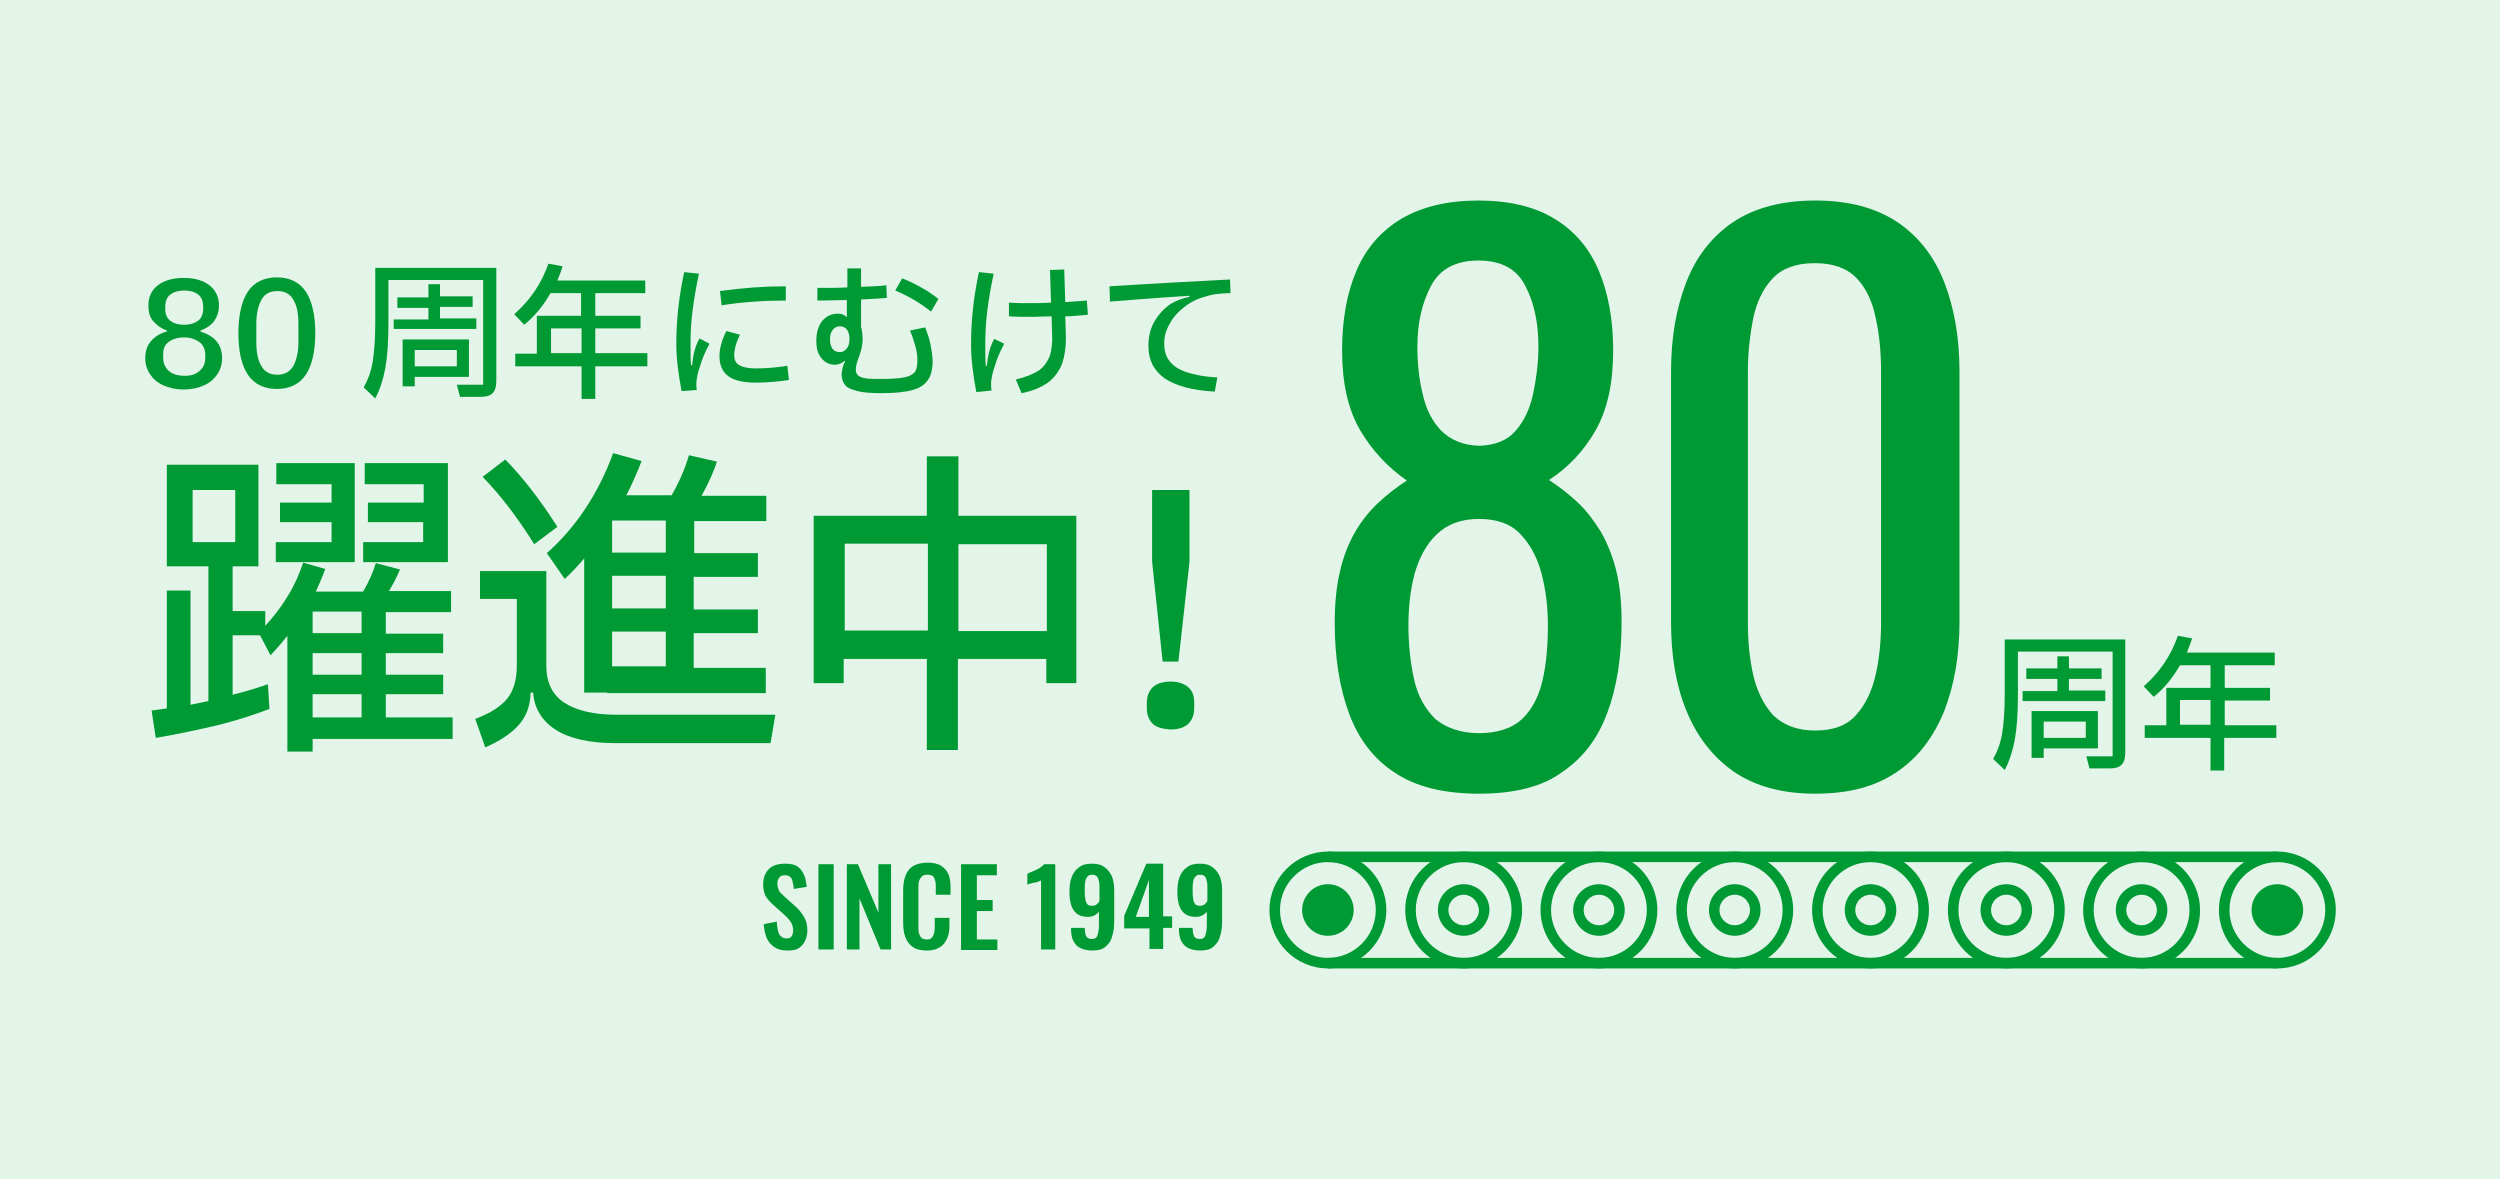 <?xml version="1.0" encoding="utf-8"?>
<!-- Generator: Adobe Illustrator 26.5.1, SVG Export Plug-In . SVG Version: 6.00 Build 0)  -->
<svg version="1.1" id="レイヤー_1" xmlns="http://www.w3.org/2000/svg" xmlns:xlink="http://www.w3.org/1999/xlink" x="0px"
	 y="0px" width="475px" height="224px" viewBox="0 0 475 224" style="enable-background:new 0 0 475 224;" xml:space="preserve">
<style type="text/css">
	.st0{fill:#E3F4E9;}
	.st1{fill:#009A34;}
</style>
<rect class="st0" width="475" height="224"/>
<g>
	<g>
		<path class="st1" d="M31,73.2c-1.1-0.5-1.9-1.2-2.5-2.1c-0.6-0.9-0.9-1.9-0.9-3.1c0-1.3,0.4-2.4,1.1-3.2c0.7-0.8,1.7-1.5,3-1.8
			v-0.2c-1.1-0.4-1.9-1-2.6-1.8s-0.9-1.8-0.9-3c0-1.6,0.6-2.9,1.8-3.8s2.8-1.4,4.9-1.4c2.1,0,3.7,0.5,4.9,1.4c1.2,1,1.8,2.2,1.8,3.8
			c0,1.2-0.3,2.1-0.9,3c-0.6,0.8-1.5,1.4-2.6,1.8v0.2c1.3,0.4,2.3,1,3,1.8c0.7,0.8,1.1,1.9,1.1,3.2c0,1.2-0.3,2.2-0.9,3.1
			s-1.4,1.6-2.5,2.1c-1.1,0.5-2.4,0.8-3.9,0.8S32.1,73.7,31,73.2z M37.9,70.5c0.7-0.6,1.1-1.4,1.1-2.5v-0.6c0-1-0.4-1.9-1.1-2.4
			s-1.7-0.9-2.9-0.9S32.8,64.4,32,65S31,66.4,31,67.4v0.6c0,1,0.4,1.9,1.1,2.5c0.7,0.6,1.7,0.9,3,0.9S37.2,71.1,37.9,70.5z
			 M37.7,60.9c0.6-0.5,0.9-1.3,0.9-2.2v-0.5c0-1-0.3-1.7-0.9-2.2c-0.6-0.5-1.5-0.8-2.7-0.8s-2,0.3-2.7,0.8c-0.6,0.5-0.9,1.3-0.9,2.2
			v0.5c0,1,0.3,1.7,0.9,2.2c0.6,0.5,1.5,0.8,2.7,0.8S37,61.4,37.7,60.9z"/>
		<path class="st1" d="M47.1,71.2c-1.2-1.8-1.8-4.4-1.8-7.9c0-3.4,0.6-6.1,1.8-7.9c1.2-1.8,3.1-2.7,5.5-2.7s4.3,0.9,5.5,2.7
			c1.2,1.8,1.8,4.5,1.8,7.9c0,3.4-0.6,6.1-1.8,7.9c-1.2,1.8-3.1,2.7-5.5,2.7S48.3,73,47.1,71.2z M55.7,69.6c0.6-1.1,1-2.6,1-4.6
			v-3.5c0-2-0.3-3.5-1-4.6c-0.6-1.1-1.7-1.6-3-1.6s-2.4,0.5-3,1.6c-0.6,1.1-1,2.6-1,4.6v3.5c0,2,0.3,3.5,1,4.6
			c0.6,1.1,1.7,1.6,3,1.6S55,70.7,55.7,69.6z"/>
		<path class="st1" d="M71.3,50.9h23v21.5c0,1-0.2,1.8-0.7,2.3s-1.2,0.7-2.3,0.7h-3.9l-0.6-2.3h5V53.2h-18v8.2
			c0,3.6-0.2,6.4-0.6,8.6c-0.4,2.1-1,4-1.9,5.7l-2.2-2.1c0.8-1.4,1.4-3,1.7-4.8c0.3-1.8,0.5-4.3,0.5-7.6V50.9z M74.8,62.7v-2h6.6
			v-2.2h-5.9v-2h5.9V54h2.2v2.3h6.2v2h-6.2v2.2h6.9v2H74.8z M76.5,64.5h12.6v7.1H78.8v1.8h-2.3V64.5z M78.8,69.6h8v-3.1h-8V69.6z"/>
		<path class="st1" d="M123,67.2v2.4h-9.9v6.2h-2.6v-6.2H97.9v-2.4h4.1V60h8.4v-4.3h-5.8c-1.4,2.4-3,4.4-5,6l-1.9-2
			c3.1-2.7,5.2-5.9,6.5-9.6l2.7,0.5c-0.3,1-0.7,1.9-1,2.7h16.7v2.4h-9.5V60h8.6v2.4h-8.6v4.7H123z M104.7,62.4v4.7h5.8v-4.7H104.7z"
			/>
		<path class="st1" d="M129.5,74.3c-0.6-3.2-1-6.1-1-9c0-4.5,0.5-9,1.5-13.6l2.8,0.3c-0.5,2.3-0.9,4.6-1.2,6.9
			c-0.3,2.3-0.4,4.4-0.4,6.4c0,1.8,0,3.2,0.1,4.1h0.2c0.1-0.9,0.2-1.7,0.4-2.5c0.2-0.8,0.5-1.7,1-2.6l1.9,1
			c-0.9,1.7-1.5,3.2-1.8,4.3c-0.4,1.1-0.6,2.1-0.7,3.1c0,0.4,0,0.9,0.1,1.4L129.5,74.3z M138,62.9l2.6,0.7c-0.8,1.6-1.1,2.9-1.1,3.9
			c0,0.9,0.3,1.5,1,1.9s1.7,0.6,3.1,0.6c2.1,0,4.1-0.2,6-0.5l0.3,2.7c-2,0.3-4.1,0.5-6.3,0.5c-2.3,0-4.1-0.4-5.2-1.2
			c-1.1-0.8-1.7-2.1-1.7-3.8C136.7,66.3,137.1,64.7,138,62.9z M136.8,55.3c4.2-0.6,8.3-0.9,12.5-0.9v2.7c-4.2,0-8.3,0.3-12.2,0.9
			L136.8,55.3z"/>
		<path class="st1" d="M175.8,62.2c0.4,1.1,0.8,2.2,1,3.3s0.4,2.2,0.4,3.1c0,1.5-0.3,2.8-0.9,3.6c-0.6,0.9-1.5,1.5-2.9,1.9
			c-1.4,0.4-3.4,0.6-5.9,0.6c-1.9,0-3.5-0.1-4.6-0.4c-1.1-0.3-1.9-0.6-2.3-1.1c-0.4-0.5-0.7-1.2-0.7-2c0-0.4,0.1-0.8,0.2-1.3
			c0.1-0.5,0.3-0.9,0.5-1.3h-0.2c-0.2,0.2-0.5,0.4-0.8,0.5c-0.3,0.1-0.6,0.2-1,0.2c-1,0-1.8-0.4-2.5-1.2s-1-1.9-1-3.4
			c0-1.5,0.4-2.8,1.1-3.7c0.8-0.9,1.7-1.4,3-1.4c0.7,0,1.2,0.2,1.6,0.6h0.1V57c-1.3,0-3.1,0.1-5.6,0.1v-2.4c2.5,0,4.4,0,5.7-0.1
			v-3.6h2.6v3.5c1.9-0.1,3.5-0.1,4.8-0.3l0.1,2.4c-1,0.1-2.7,0.2-4.9,0.3v5.2c0.2,0.8,0.3,1.6,0.3,2.3c0,1-0.2,2.1-0.7,3.4
			c-0.4,1-0.6,1.8-0.6,2.5c0,0.5,0.2,0.8,0.5,1.1c0.3,0.2,0.8,0.4,1.5,0.5c0.7,0.1,1.6,0.1,2.8,0.1c2,0,3.4-0.1,4.4-0.3
			c1-0.2,1.6-0.5,2-1c0.4-0.5,0.5-1.3,0.5-2.3c0-0.8-0.1-1.7-0.4-2.7c-0.3-1-0.6-2-1-2.9L175.8,62.2z M160.9,66.2
			c0.4-0.5,0.5-1.1,0.5-1.9c0-0.7-0.2-1.3-0.5-1.7c-0.3-0.4-0.8-0.6-1.3-0.6c-0.6,0-1,0.2-1.4,0.7c-0.4,0.5-0.5,1.1-0.5,1.9
			c0,0.7,0.2,1.3,0.5,1.7s0.8,0.6,1.4,0.6C160.1,66.9,160.5,66.7,160.9,66.2z M176.9,59.2c-0.9-0.7-2-1.5-3.2-2.2
			c-1.2-0.7-2.4-1.3-3.6-1.8l1.3-2.3c1.1,0.4,2.4,1,3.6,1.7c1.3,0.7,2.4,1.5,3.3,2.2L176.9,59.2z"/>
		<path class="st1" d="M190.8,65.3c-0.9,1.7-1.5,3.2-1.8,4.3c-0.4,1.1-0.6,2.1-0.7,3.1c0,0.5,0,1,0.1,1.5l-2.9,0.3
			c-0.6-3.2-1-6.2-1-9.1c0-4.5,0.5-9.1,1.5-13.7l2.8,0.3c-0.5,2.3-0.9,4.6-1.2,6.9s-0.4,4.5-0.4,6.4c0,1.8,0,3.2,0.1,4.2h0.2
			c0.1-0.9,0.2-1.7,0.4-2.5c0.2-0.8,0.5-1.7,1-2.6L190.8,65.3z M202.5,63.3c0.1,2.4-0.2,4.3-0.7,5.8c-0.6,1.5-1.5,2.7-2.7,3.6
			c-1.3,0.9-2.9,1.6-5,2l-1.1-2.6c1.8-0.4,3.2-1,4.2-1.6s1.7-1.6,2.2-2.7c0.4-1.1,0.6-2.7,0.5-4.5l-0.1-3.2c-1.5,0-2.7,0.1-3.5,0.1
			c-1.6,0-3.2,0-4.6-0.1l0-2.6c1.3,0.1,2.7,0.1,4.2,0.1c0.9,0,2.2,0,3.8-0.1l-0.2-6.2l2.7-0.1l0.2,6.2c1.6-0.1,3-0.2,4.1-0.3
			l0.2,2.7c-1.4,0.1-2.8,0.3-4.3,0.3L202.5,63.3z"/>
		<path class="st1" d="M230.8,74.4c-4.2-0.2-7.4-1.1-9.5-2.5c-2.1-1.5-3.1-3.5-3.1-6.2c0-1.8,0.4-3.4,1.2-4.7
			c0.8-1.4,1.9-2.5,3.1-3.3c1-0.6,2.1-1,3.5-1.3v-0.2c-5,0.3-10,0.7-15.1,1.1l-0.1-2.9c7.7-0.5,15.3-0.9,22.9-1.3l0.1,2.6
			c-1.1,0-2.1,0.1-2.9,0.2c-0.8,0.1-1.7,0.4-2.7,0.7c-1.2,0.4-2.3,1-3.4,1.9c-1.1,0.9-2,1.9-2.6,3.1c-0.7,1.2-1,2.4-1,3.6
			c0,1.4,0.3,2.5,1,3.4c0.7,0.9,1.7,1.6,3.2,2.1c1.5,0.5,3.4,0.9,5.9,1L230.8,74.4z"/>
	</g>
</g>
<g>
	<g>
		<path class="st1" d="M380.8,121.5h23v21.5c0,1-0.2,1.8-0.7,2.3c-0.5,0.5-1.2,0.7-2.3,0.7H397l-0.6-2.3h5v-19.9h-18v8.2
			c0,3.6-0.2,6.4-0.6,8.6c-0.4,2.1-1,4-1.9,5.7l-2.2-2.1c0.8-1.4,1.4-3,1.7-4.8c0.3-1.8,0.5-4.3,0.5-7.6V121.5z M384.3,133.3v-2h6.6
			V129H385v-2h5.9v-2.3h2.2v2.3h6.2v2h-6.2v2.2h6.9v2H384.3z M386,135.1h12.6v7.1h-10.3v1.8H386V135.1z M388.3,140.2h8v-3.1h-8
			V140.2z"/>
		<path class="st1" d="M432.5,137.8v2.4h-9.9v6.2H420v-6.2h-12.5v-2.4h4.1v-7.1h8.4v-4.3h-5.8c-1.4,2.4-3,4.4-5,6l-1.9-2
			c3.1-2.7,5.2-5.9,6.5-9.6l2.7,0.5c-0.3,1-0.7,1.9-1,2.7h16.7v2.4h-9.5v4.3h8.6v2.4h-8.6v4.7H432.5z M414.2,133v4.7h5.8V133H414.2z
			"/>
	</g>
</g>
<g>
	<g>
		<path class="st1" d="M281,150.8c-6.6,0-12-1.3-16-4c-4-2.6-6.9-6.4-8.7-11.3c-1.8-4.9-2.7-10.6-2.7-17.1c0-3.7,0.3-7,1-9.8
			c0.6-2.8,1.6-5.3,2.8-7.4c1.2-2.1,2.7-4,4.4-5.6c1.7-1.6,3.5-3,5.5-4.3c-3.6-2.5-6.6-5.7-8.9-9.6c-2.3-4-3.4-9-3.4-15.1
			c0-5.8,0.9-10.9,2.7-15.1c1.8-4.3,4.7-7.6,8.5-9.9c3.9-2.3,8.8-3.5,14.7-3.5c5.9,0,10.8,1.2,14.5,3.5c3.8,2.3,6.6,5.6,8.4,9.9
			c1.8,4.3,2.7,9.3,2.7,15.1c0,6.2-1.1,11.2-3.3,15.1c-2.2,3.9-5.2,7.1-8.9,9.5c2,1.3,3.8,2.7,5.5,4.3c1.7,1.6,3.1,3.5,4.4,5.6
			c1.2,2.1,2.2,4.6,2.9,7.4c0.7,2.8,1,6.1,1,9.8c0,6.5-0.9,12.3-2.7,17.1c-1.8,4.9-4.6,8.6-8.6,11.3
			C293,149.5,287.7,150.8,281,150.8z M281,139.3c3.5,0,6.3-0.9,8.2-2.7c1.9-1.8,3.2-4.3,3.9-7.4c0.7-3.1,1-6.5,1-10.4
			c0-3.5-0.4-6.7-1.2-9.8c-0.8-3-2.1-5.5-4-7.5c-1.9-2-4.5-2.9-7.9-2.9c-3.4,0-6,1-8,2.9c-2,1.9-3.3,4.4-4.2,7.4
			c-0.8,3-1.2,6.3-1.2,9.9c0,3.8,0.4,7.3,1.1,10.4c0.7,3.1,2.1,5.5,4,7.4C274.8,138.3,277.5,139.3,281,139.3z M281,84.7
			c3.1-0.1,5.4-1,7-2.9c1.6-1.8,2.7-4.2,3.3-7c0.6-2.9,1-5.8,1-8.9c0-4.5-0.8-8.4-2.5-11.6c-1.6-3.2-4.6-4.8-8.9-4.8
			c-4.3,0-7.3,1.6-9,4.8c-1.7,3.2-2.6,7-2.6,11.6c0,3.1,0.3,6.1,1,8.9c0.6,2.9,1.8,5.2,3.5,7C275.6,83.6,278,84.6,281,84.7z"/>
		<path class="st1" d="M344.9,150.8c-6.3,0-11.4-1.4-15.5-4.2c-4-2.8-7-6.7-9-11.6c-2-4.9-2.9-10.5-2.9-16.8V70.6
			c0-6.5,1-12.1,2.9-17c1.9-4.9,4.9-8.7,8.9-11.4c4-2.7,9.3-4.1,15.6-4.1c6.4,0,11.5,1.4,15.6,4.1c4,2.7,7,6.5,8.9,11.4
			c1.9,4.9,2.9,10.5,2.9,17v47.6c0,6.4-1,12-2.9,16.9c-2,4.9-4.9,8.8-8.9,11.5C356.3,149.5,351.2,150.8,344.9,150.8z M344.9,138.8
			c3.5,0,6.1-1,7.8-3c1.8-2,3-4.6,3.7-7.7c0.7-3.1,1-6.4,1-9.8V70.5c0-3.5-0.3-6.9-1-10c-0.6-3.1-1.8-5.7-3.6-7.6
			c-1.8-1.9-4.4-2.9-8-2.9s-6.2,1-8,2.9c-1.8,1.9-3,4.4-3.7,7.6c-0.6,3.1-1,6.5-1,10v47.9c0,3.4,0.3,6.6,1,9.8
			c0.7,3.1,2,5.7,3.8,7.7C338.9,137.8,341.5,138.8,344.9,138.8z"/>
	</g>
</g>
<g>
	<circle class="st1" cx="252.3" cy="172.9" r="3.9"/>
	<path class="st1" d="M252.3,177.8c-2.7,0-4.9-2.2-4.9-4.9c0-2.7,2.2-4.9,4.9-4.9c2.7,0,4.9,2.2,4.9,4.9
		C257.2,175.6,255,177.8,252.3,177.8z M252.3,170c-1.6,0-2.9,1.3-2.9,2.9c0,1.6,1.3,2.9,2.9,2.9c1.6,0,2.9-1.3,2.9-2.9
		C255.2,171.3,253.9,170,252.3,170z"/>
</g>
<path class="st1" d="M252.3,184c-6.1,0-11.1-5-11.1-11.1c0-6.1,5-11.1,11.1-11.1c6.1,0,11.1,5,11.1,11.1
	C263.4,179,258.4,184,252.3,184z M252.3,163.8c-5,0-9.1,4.1-9.1,9.1c0,5,4.1,9.1,9.1,9.1c5,0,9.1-4.1,9.1-9.1
	C261.4,167.9,257.3,163.8,252.3,163.8z"/>
<path class="st1" d="M278.1,177.8c-2.7,0-4.9-2.2-4.9-4.9c0-2.7,2.2-4.9,4.9-4.9s4.9,2.2,4.9,4.9
	C282.9,175.6,280.8,177.8,278.1,177.8z M278.1,170c-1.6,0-2.9,1.3-2.9,2.9c0,1.6,1.3,2.9,2.9,2.9s2.9-1.3,2.9-2.9
	C280.9,171.3,279.6,170,278.1,170z"/>
<path class="st1" d="M278.1,184c-6.1,0-11.1-5-11.1-11.1c0-6.1,5-11.1,11.1-11.1s11.1,5,11.1,11.1C289.2,179,284.2,184,278.1,184z
	 M278.1,163.8c-5,0-9.1,4.1-9.1,9.1c0,5,4.1,9.1,9.1,9.1s9.1-4.1,9.1-9.1C287.2,167.9,283.1,163.8,278.1,163.8z"/>
<path class="st1" d="M303.8,177.8c-2.7,0-4.9-2.2-4.9-4.9c0-2.7,2.2-4.9,4.9-4.9c2.7,0,4.9,2.2,4.9,4.9
	C308.7,175.6,306.5,177.8,303.8,177.8z M303.8,170c-1.6,0-2.9,1.3-2.9,2.9c0,1.6,1.3,2.9,2.9,2.9c1.6,0,2.9-1.3,2.9-2.9
	C306.7,171.3,305.4,170,303.8,170z"/>
<path class="st1" d="M303.8,184c-6.1,0-11.1-5-11.1-11.1c0-6.1,5-11.1,11.1-11.1c6.1,0,11.1,5,11.1,11.1
	C314.9,179,310,184,303.8,184z M303.8,163.8c-5,0-9.1,4.1-9.1,9.1c0,5,4.1,9.1,9.1,9.1c5,0,9.1-4.1,9.1-9.1
	C312.9,167.9,308.9,163.8,303.8,163.8z"/>
<path class="st1" d="M329.6,177.8c-2.7,0-4.9-2.2-4.9-4.9c0-2.7,2.2-4.9,4.9-4.9s4.9,2.2,4.9,4.9
	C334.5,175.6,332.3,177.8,329.6,177.8z M329.6,170c-1.6,0-2.9,1.3-2.9,2.9c0,1.6,1.3,2.9,2.9,2.9s2.9-1.3,2.9-2.9
	C332.5,171.3,331.2,170,329.6,170z"/>
<path class="st1" d="M329.6,184c-6.1,0-11.1-5-11.1-11.1c0-6.1,5-11.1,11.1-11.1s11.1,5,11.1,11.1C340.7,179,335.7,184,329.6,184z
	 M329.6,163.8c-5,0-9.1,4.1-9.1,9.1c0,5,4.1,9.1,9.1,9.1s9.1-4.1,9.1-9.1C338.7,167.9,334.6,163.8,329.6,163.8z"/>
<path class="st1" d="M355.4,177.8c-2.7,0-4.9-2.2-4.9-4.9c0-2.7,2.2-4.9,4.9-4.9s4.9,2.2,4.9,4.9
	C360.3,175.6,358.1,177.8,355.4,177.8z M355.4,170c-1.6,0-2.9,1.3-2.9,2.9c0,1.6,1.3,2.9,2.9,2.9s2.9-1.3,2.9-2.9
	C358.3,171.3,357,170,355.4,170z"/>
<path class="st1" d="M355.4,184c-6.1,0-11.1-5-11.1-11.1c0-6.1,5-11.1,11.1-11.1s11.1,5,11.1,11.1C366.5,179,361.5,184,355.4,184z
	 M355.4,163.8c-5,0-9.1,4.1-9.1,9.1c0,5,4.1,9.1,9.1,9.1s9.1-4.1,9.1-9.1C364.5,167.9,360.4,163.8,355.4,163.8z"/>
<path class="st1" d="M381.2,177.8c-2.7,0-4.9-2.2-4.9-4.9c0-2.7,2.2-4.9,4.9-4.9c2.7,0,4.9,2.2,4.9,4.9
	C386.1,175.6,383.9,177.8,381.2,177.8z M381.2,170c-1.6,0-2.9,1.3-2.9,2.9c0,1.6,1.3,2.9,2.9,2.9c1.6,0,2.9-1.3,2.9-2.9
	C384.1,171.3,382.8,170,381.2,170z"/>
<path class="st1" d="M381.2,184c-6.1,0-11.1-5-11.1-11.1c0-6.1,5-11.1,11.1-11.1c6.1,0,11.1,5,11.1,11.1
	C392.3,179,387.3,184,381.2,184z M381.2,163.8c-5,0-9.1,4.1-9.1,9.1c0,5,4.1,9.1,9.1,9.1c5,0,9.1-4.1,9.1-9.1
	C390.3,167.9,386.2,163.8,381.2,163.8z"/>
<path class="st1" d="M406.9,177.8c-2.7,0-4.9-2.2-4.9-4.9c0-2.7,2.2-4.9,4.9-4.9s4.9,2.2,4.9,4.9
	C411.8,175.6,409.6,177.8,406.9,177.8z M406.9,170c-1.6,0-2.9,1.3-2.9,2.9c0,1.6,1.3,2.9,2.9,2.9s2.9-1.3,2.9-2.9
	C409.8,171.3,408.5,170,406.9,170z"/>
<path class="st1" d="M406.9,184c-6.1,0-11.1-5-11.1-11.1c0-6.1,5-11.1,11.1-11.1s11.1,5,11.1,11.1C418.1,179,413.1,184,406.9,184z
	 M406.9,163.8c-5,0-9.1,4.1-9.1,9.1c0,5,4.1,9.1,9.1,9.1s9.1-4.1,9.1-9.1C416.1,167.9,412,163.8,406.9,163.8z"/>
<g>
	<circle class="st1" cx="432.7" cy="172.9" r="3.9"/>
	<path class="st1" d="M432.7,177.8c-2.7,0-4.9-2.2-4.9-4.9c0-2.7,2.2-4.9,4.9-4.9c2.7,0,4.9,2.2,4.9,4.9
		C437.6,175.6,435.4,177.8,432.7,177.8z M432.7,170c-1.6,0-2.9,1.3-2.9,2.9c0,1.6,1.3,2.9,2.9,2.9c1.6,0,2.9-1.3,2.9-2.9
		C435.6,171.3,434.3,170,432.7,170z"/>
</g>
<path class="st1" d="M432.7,184c-6.1,0-11.1-5-11.1-11.1c0-6.1,5-11.1,11.1-11.1c6.1,0,11.1,5,11.1,11.1
	C443.8,179,438.8,184,432.7,184z M432.7,163.8c-5,0-9.1,4.1-9.1,9.1c0,5,4.1,9.1,9.1,9.1c5,0,9.1-4.1,9.1-9.1
	C441.8,167.9,437.7,163.8,432.7,163.8z"/>
<rect x="252.3" y="161.8" class="st1" width="180.4" height="2"/>
<rect x="252.3" y="182" class="st1" width="180.4" height="2"/>
<g>
	<path class="st1" d="M86,136.3v4.1H59.4v2.4h-4.8v-22c-0.7,0.9-1.7,2.1-3.2,3.7l-2-3.8h-5.2v11.3c2.8-0.7,5-1.4,6.7-2l0.3,4.7
		c-2.9,1.1-6,2.1-9.5,3c-3.4,0.8-7.4,1.7-12.1,2.5l-0.8-5.2l2.9-0.4v-22.4h4.5v21.7l3.4-0.7v-25.6h-7.9V88.3h17.4v19.3h-4.9v8.5h6.2
		v2.8c1.6-1.7,3.1-3.7,4.3-5.7c1.3-2.1,2.2-4.2,2.9-6.3l4.2,1.2c-0.5,1.4-1.1,2.8-1.8,4.3H69c1.1-1.9,1.9-3.7,2.4-5.4l4.6,1.2
		c-0.6,1.4-1.3,2.8-2.1,4.1h11.8v4H73.3v4.1h10.9v3.7H73.3v4.1h10.9v3.7H73.3v4.4H86z M44.7,93.1h-8.1v9.9h8.1V93.1z M52.5,88h14.9
		v18.8H52.4V103h10.6v-3.8h-9.8v-3.7h9.8V92H52.5V88z M59.4,120.3h9.3v-4.1h-9.3V120.3z M59.4,128.2h9.3v-4.1h-9.3V128.2z
		 M68.7,131.9h-9.3v4.4h9.3V131.9z M69.3,88h15.8v18.8H69V103h11.4v-3.8H69.9v-3.7h10.6V92H69.3V88z"/>
	<path class="st1" d="M147.3,135.9l-0.9,5.3H117c-5.1,0-8.9-0.9-11.5-2.6c-2.6-1.7-4-4.1-4.2-7h-0.5c0,2.4-0.8,4.5-2.2,6.1
		c-1.4,1.6-3.6,3.1-6.4,4.3l-1.9-5.4c2.9-1.1,4.9-2.4,6.1-3.9c1.2-1.5,1.8-3.6,1.8-6.3v-12.6h-7v-5.3h12.6v18c0,3.1,1.1,5.5,3.4,7
		c2.3,1.5,5.6,2.3,9.9,2.3H147.3z M101.5,103.4c-3.1-5-6.4-9.3-9.8-12.8l4.3-3.3c3.5,3.6,6.8,7.9,9.9,12.8L101.5,103.4z
		 M103.9,105.1c5.4-4.8,9.7-11.1,12.6-19l5.4,1.5c-0.9,2.3-1.8,4.4-2.9,6.5h8.6c1.4-2.4,2.5-4.9,3.3-7.6l5.3,1.2
		c-0.6,2-1.6,4.1-2.9,6.5h12.3v4.8h-13.7v6.1H144v4.5h-12.2v6.2H144v4.5h-12.2v6.6h13.7v4.8h-30.1v-0.1H111v-25.5
		c-1.1,1.3-2.3,2.6-3.7,3.9L103.9,105.1z M116.3,105h10.2v-6.1h-10.2V105z M116.3,115.6h10.2v-6.2h-10.2V115.6z M116.3,126.6h10.2
		V120h-10.2V126.6z"/>
	<path class="st1" d="M182.1,86.7V98h22.4v31.8h-5.7v-4.6h-16.8v17.3h-5.9v-17.3h-15.8v4.6h-5.7V98h21.5V86.7H182.1z M160.5,103.3
		v16.5h15.8v-16.5H160.5z M182.1,119.9h16.8v-16.5h-16.8V119.9z"/>
	<path class="st1" d="M219,137.5c-0.7-0.7-1.1-1.7-1.1-2.9v-1.1c0-1.2,0.4-2.2,1.1-2.9s1.9-1.1,3.4-1.1c1.5,0,2.6,0.4,3.4,1.1
		s1.1,1.7,1.1,2.9v1.1c0,1.2-0.4,2.2-1.1,2.9s-1.9,1.1-3.4,1.1C220.9,138.5,219.7,138.2,219,137.5z M223.9,125.7h-3l-2-19V93.1h7.1
		v13.7L223.9,125.7z"/>
</g>
<g>
	<g>
		<path class="st1" d="M149.6,180.6c-1,0-1.8-0.2-2.4-0.6s-1.1-0.9-1.5-1.7c-0.3-0.7-0.5-1.6-0.6-2.7l2.5-0.5c0,0.6,0.1,1.2,0.2,1.7
			c0.1,0.5,0.3,0.9,0.6,1.1c0.3,0.3,0.6,0.4,1,0.4c0.5,0,0.8-0.1,1-0.4c0.2-0.3,0.3-0.7,0.3-1.1c0-0.7-0.2-1.3-0.5-1.7
			s-0.7-0.9-1.3-1.4l-2-1.8c-0.6-0.5-1-1-1.4-1.6c-0.3-0.6-0.5-1.4-0.5-2.2c0-1.3,0.4-2.3,1.1-3c0.7-0.7,1.8-1,3.1-1
			c0.8,0,1.4,0.1,1.9,0.3s0.9,0.6,1.2,1c0.3,0.4,0.5,0.9,0.7,1.4c0.1,0.5,0.2,1.1,0.3,1.7l-2.5,0.4c0-0.5-0.1-1-0.2-1.4
			c-0.1-0.4-0.2-0.7-0.5-0.9c-0.2-0.2-0.5-0.3-1-0.3c-0.4,0-0.8,0.1-1,0.4c-0.2,0.3-0.4,0.6-0.4,1.1c0,0.5,0.1,1,0.3,1.4
			c0.2,0.4,0.6,0.7,1,1.1l2,1.8c0.7,0.6,1.2,1.2,1.7,2c0.5,0.8,0.7,1.7,0.7,2.7c0,0.8-0.2,1.5-0.5,2.1c-0.3,0.6-0.8,1.1-1.4,1.4
			C151.1,180.5,150.4,180.6,149.6,180.6z"/>
		<path class="st1" d="M155.5,180.4v-16.2h2.9v16.2H155.5z"/>
		<path class="st1" d="M160.9,180.4v-16.2h2.1l3.9,9.2v-9.2h2.4v16.2h-2l-4-9.7v9.7H160.9z"/>
		<path class="st1" d="M176.2,180.6c-1.2,0-2.1-0.2-2.8-0.7c-0.7-0.5-1.1-1.1-1.4-1.9c-0.3-0.8-0.4-1.7-0.4-2.8v-5.8
			c0-1.1,0.1-2.1,0.4-2.9s0.7-1.4,1.4-1.9c0.7-0.4,1.6-0.7,2.8-0.7c1.1,0,2,0.2,2.6,0.6s1.1,0.9,1.4,1.6c0.3,0.7,0.4,1.5,0.4,2.5
			v1.4h-2.8v-1.4c0-0.5,0-0.9-0.1-1.2s-0.2-0.7-0.4-0.9c-0.2-0.2-0.6-0.3-1.1-0.3c-0.5,0-0.9,0.1-1.1,0.4c-0.2,0.2-0.4,0.5-0.5,0.9
			c-0.1,0.4-0.1,0.8-0.1,1.3v7c0,0.6,0,1.1,0.1,1.5c0.1,0.4,0.3,0.7,0.5,0.9s0.6,0.3,1,0.3c0.5,0,0.8-0.1,1-0.4
			c0.2-0.2,0.3-0.5,0.4-0.9c0.1-0.4,0.1-0.8,0.1-1.3v-1.5h2.8v1.3c0,1-0.1,1.8-0.4,2.5c-0.3,0.7-0.7,1.3-1.3,1.7
			S177.3,180.6,176.2,180.6z"/>
		<path class="st1" d="M182.6,180.4v-16.2h6.8v2.1h-3.8v4.7h3v2.1h-3v5.4h3.9v2H182.6z"/>
		<path class="st1" d="M197.8,180.4v-13.1c-0.1,0-0.2,0.1-0.5,0.2s-0.5,0.2-0.8,0.2c-0.3,0.1-0.5,0.1-0.8,0.2
			c-0.2,0.1-0.4,0.1-0.5,0.2V166c0.2-0.1,0.4-0.2,0.7-0.3c0.3-0.1,0.6-0.3,0.9-0.4s0.6-0.3,0.9-0.5c0.3-0.2,0.5-0.4,0.7-0.6h2.1
			v16.2H197.8z"/>
		<path class="st1" d="M207.5,180.6c-0.9,0-1.7-0.2-2.3-0.5c-0.6-0.3-1-0.8-1.3-1.4c-0.3-0.6-0.4-1.4-0.4-2.2c0,0,0-0.1,0-0.1
			s0-0.1,0-0.1h2.6c0,0.7,0.1,1.3,0.3,1.6c0.2,0.4,0.6,0.5,1.1,0.5c0.4,0,0.6-0.1,0.8-0.3c0.2-0.2,0.3-0.6,0.4-1.1s0.1-1.1,0.1-1.9
			v-1.9c-0.2,0.3-0.5,0.5-0.8,0.7c-0.4,0.2-0.8,0.3-1.3,0.3c-0.9,0-1.6-0.2-2.1-0.6c-0.5-0.4-0.9-1-1.1-1.7
			c-0.2-0.7-0.3-1.5-0.3-2.4c0-1.1,0.1-2,0.4-2.8c0.3-0.8,0.7-1.4,1.4-1.9c0.6-0.5,1.4-0.7,2.5-0.7c1,0,1.8,0.2,2.4,0.7
			c0.6,0.4,1.1,1.1,1.4,1.8c0.3,0.8,0.4,1.7,0.4,2.7v5.7c0,1.1-0.1,2-0.4,2.9c-0.2,0.9-0.7,1.5-1.3,2
			C209.5,180.4,208.6,180.6,207.5,180.6z M207.5,172.1c0.4,0,0.7-0.1,0.9-0.3c0.2-0.2,0.4-0.4,0.5-0.6v-2.5c0-0.5,0-0.9-0.1-1.3
			s-0.2-0.7-0.4-0.9c-0.2-0.2-0.5-0.3-0.9-0.3c-0.4,0-0.7,0.1-0.9,0.4c-0.2,0.2-0.4,0.6-0.4,1c-0.1,0.4-0.1,0.9-0.1,1.5
			s0,1.1,0.1,1.6c0,0.5,0.2,0.8,0.4,1.1C206.7,172,207.1,172.1,207.5,172.1z"/>
		<path class="st1" d="M218.4,180.4v-4h-4.8v-2.4l4.2-9.9h3.2v10h1.7v2.2H221v4H218.4z M215.8,174.2h2.5v-7L215.8,174.2z"/>
		<path class="st1" d="M228,180.6c-0.9,0-1.7-0.2-2.3-0.5c-0.6-0.3-1-0.8-1.3-1.4c-0.3-0.6-0.4-1.4-0.4-2.2c0,0,0-0.1,0-0.1
			s0-0.1,0-0.1h2.6c0,0.7,0.1,1.3,0.3,1.6c0.2,0.4,0.6,0.5,1.1,0.5c0.4,0,0.6-0.1,0.8-0.3c0.2-0.2,0.3-0.6,0.4-1.1s0.1-1.1,0.1-1.9
			v-1.9c-0.2,0.3-0.5,0.5-0.8,0.7c-0.4,0.2-0.8,0.3-1.3,0.3c-0.9,0-1.6-0.2-2.1-0.6c-0.5-0.4-0.9-1-1.1-1.7
			c-0.2-0.7-0.3-1.5-0.3-2.4c0-1.1,0.1-2,0.4-2.8c0.3-0.8,0.7-1.4,1.4-1.9c0.6-0.5,1.4-0.7,2.5-0.7c1,0,1.8,0.2,2.4,0.7
			c0.6,0.4,1.1,1.1,1.4,1.8c0.3,0.8,0.4,1.7,0.4,2.7v5.7c0,1.1-0.1,2-0.4,2.9c-0.2,0.9-0.7,1.5-1.3,2
			C230,180.4,229.1,180.6,228,180.6z M228,172.1c0.4,0,0.7-0.1,0.9-0.3c0.2-0.2,0.4-0.4,0.5-0.6v-2.5c0-0.5,0-0.9-0.1-1.3
			s-0.2-0.7-0.4-0.9c-0.2-0.2-0.5-0.3-0.9-0.3c-0.4,0-0.7,0.1-0.9,0.4c-0.2,0.2-0.4,0.6-0.4,1c-0.1,0.4-0.1,0.9-0.1,1.5
			s0,1.1,0.1,1.6c0,0.5,0.2,0.8,0.4,1.1C227.2,172,227.6,172.1,228,172.1z"/>
	</g>
</g>
</svg>
